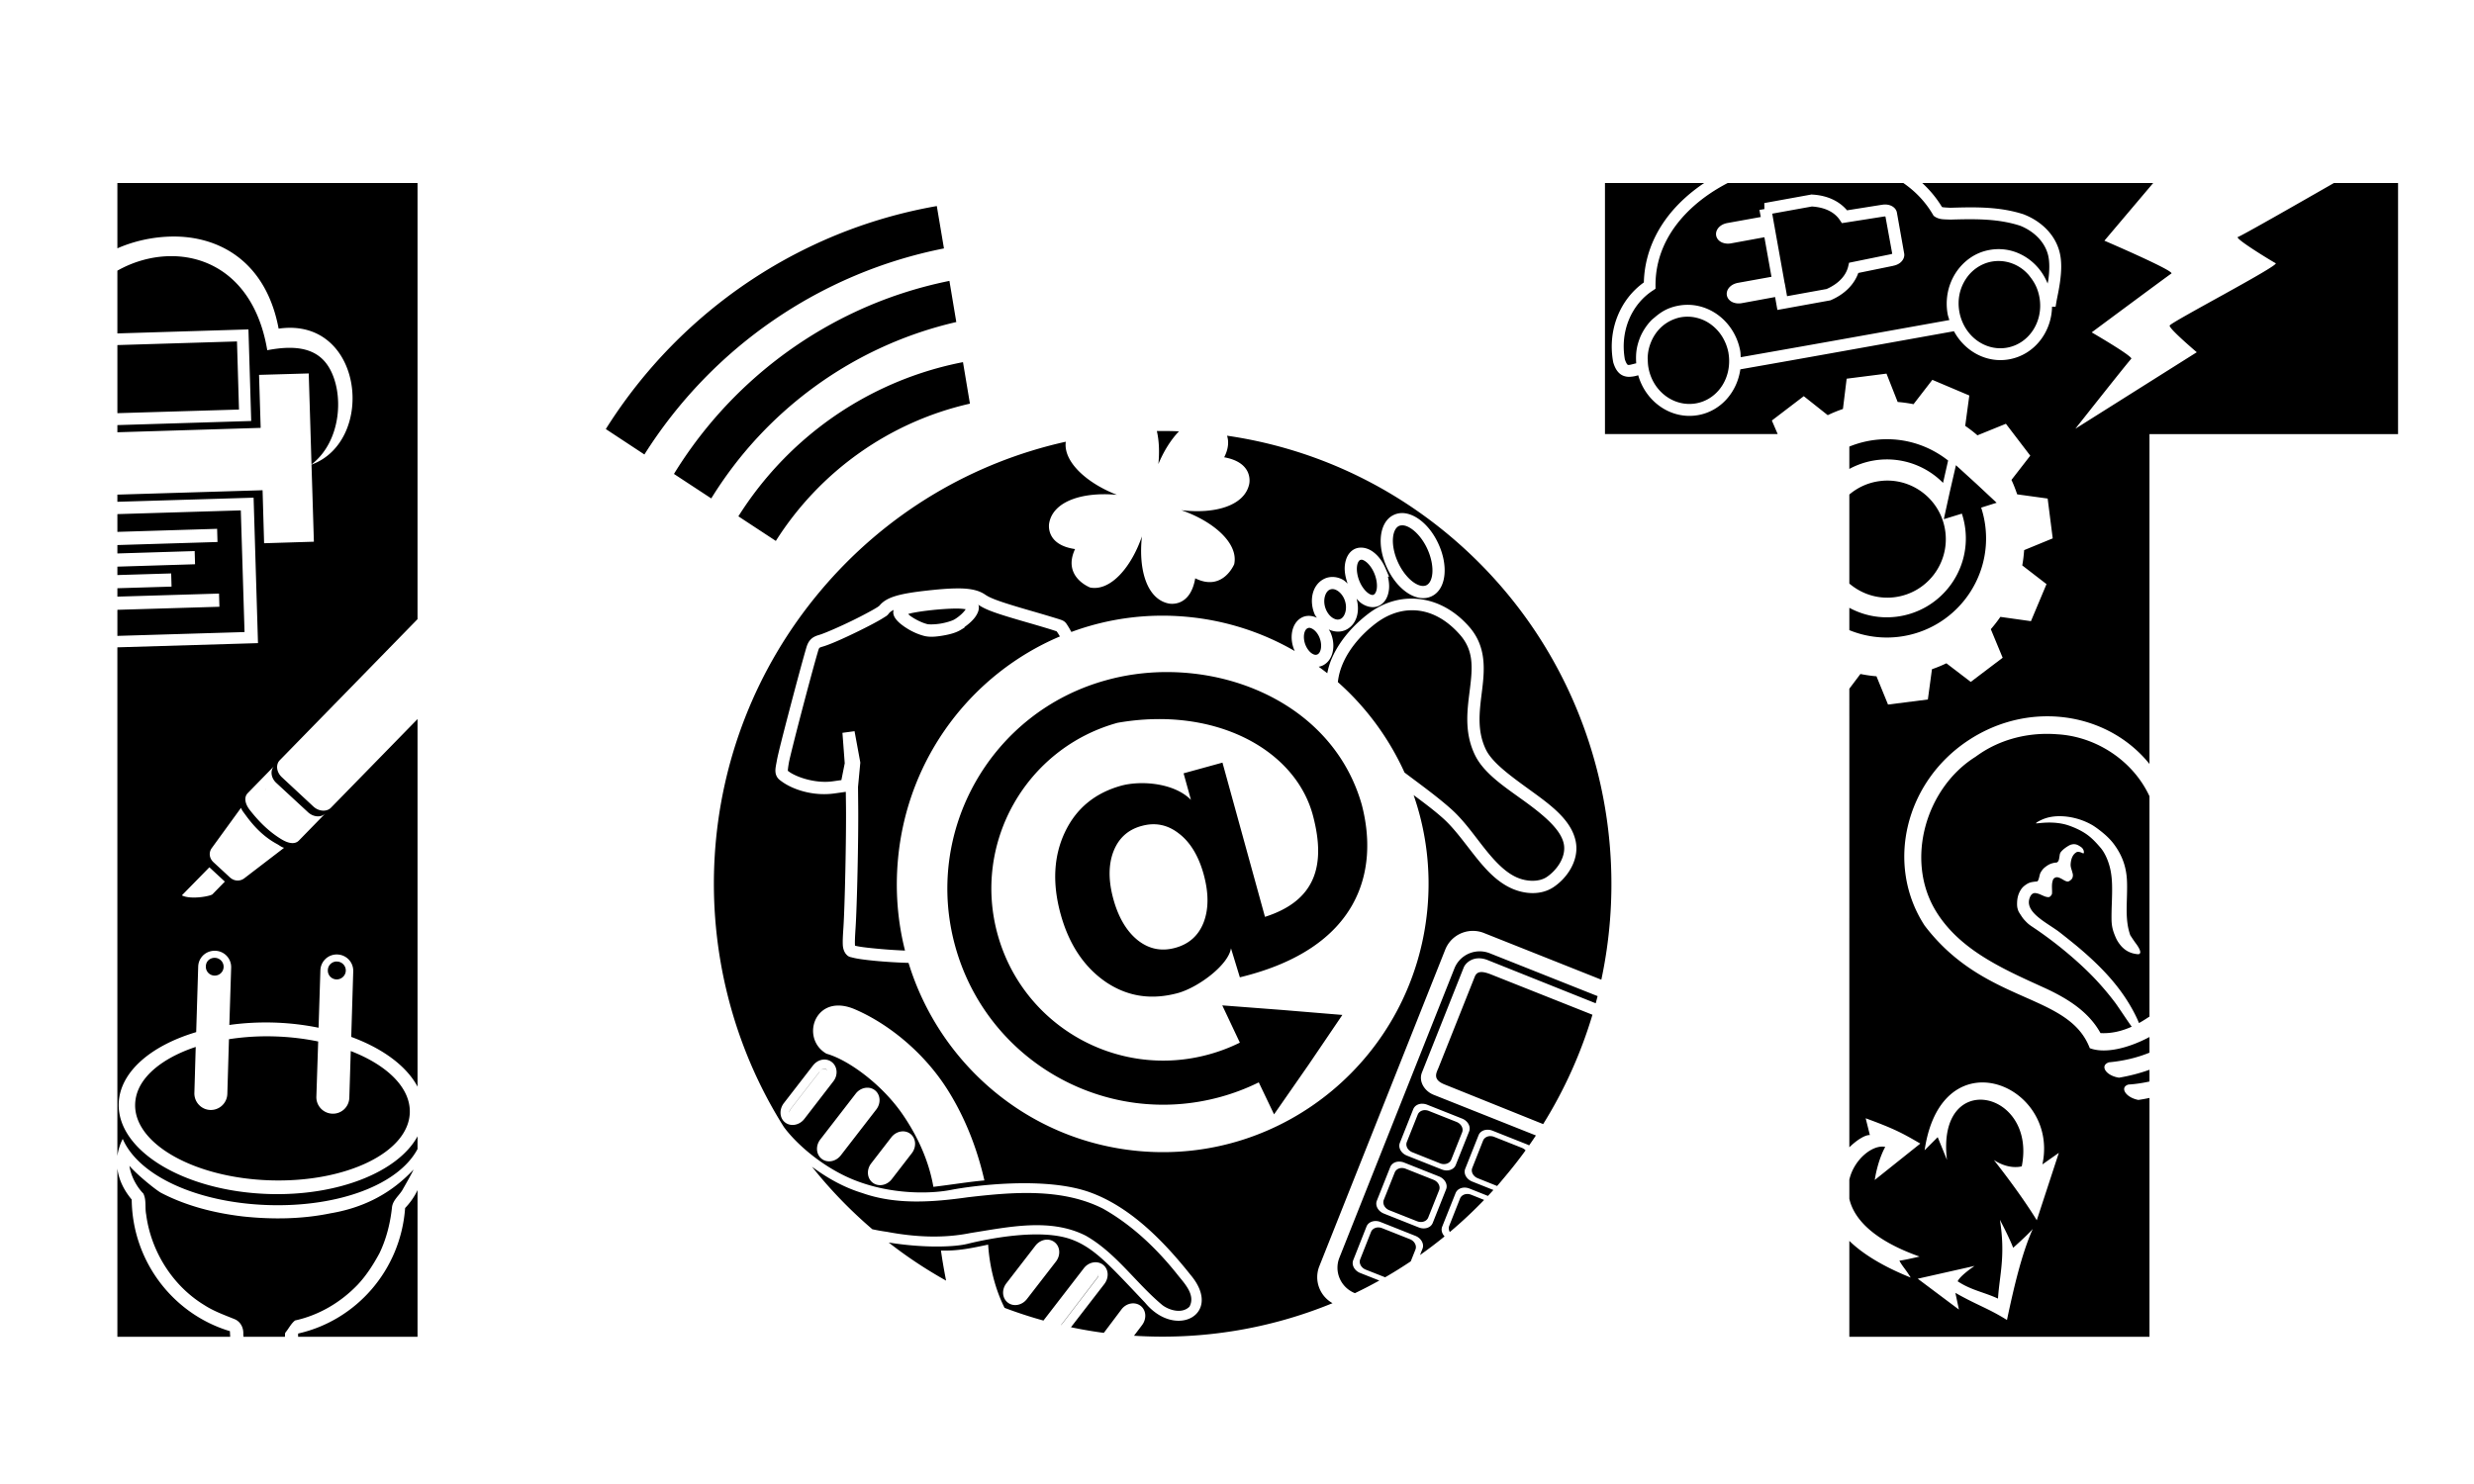 <?xml version="1.0"?>
<svg xmlns="http://www.w3.org/2000/svg" width="1000" height="600" viewBox="0 0 1000 600">
  <path style="marker:none" d="M328.577 99.178c-34 16.036-63.186 41.648-83.708 74.296l15.6 10.279c27.55-43.64 71.532-73.531 121.083-83.311l-2.891-17.133a197.021 197.021 0 00-46.485 14.212 197.33 197.33 0 00-3.599 1.657zm16.825 27.057c-29.844 14.036-55.339 36.636-72.987 65.384l15.08 9.9c22.042-35.777 57.562-61.761 99.044-71.314l-2.781-16.642c-13.348 2.708-26.223 6.966-38.356 12.672zm11.527 30.732c-23.787 11.177-44.161 29.069-58.472 51.789l15.14 9.949c17.883-28.243 46.105-48.182 78.451-55.5l-2.808-16.784a137.803 137.803 0 00-32.31 10.546zM467.6 174.269c.9 3.859 1.111 8.43.617 13.36 2.182-5.243 5.082-9.883 8.34-13.244a179.851 179.851 0 00-8.958-.116zm28.38 1.892c.728 2.296.655 5.184-1.158 8.727 11.939 2.152 10.201 10.41 10.116 10.811-1.811 8.578-13.401 12.253-27.454 10.58 12.927 4.445 23.195 13.351 21.392 21.817-.01.05-4.632 11.26-15.754 5.715-2.06 11.939-10.332 10.275-10.735 10.194-8.576-1.72-12.332-13.167-10.812-27.146-4.27 12.447-12.635 22.222-20.89 20.697-.05-.009-11.415-4.314-6.139-15.56-12.007-1.742-10.535-10.062-10.464-10.465 1.527-8.705 13.114-12.754 27.377-11.468-12.173-4.717-21.757-13.388-20.659-21.47-37.43 8.322-72.547 28.6-99.236 60.392-52.625 62.685-56.24 150.744-14.75 216.622.063.087.127.183.192.27 5.678 7.571 16.436 16.4 27.84 21.044 14.758 6.01 30.645 5.91 39.58 4.17 8.933-1.74 38.132-5.557 56.22 1.005 15.992 5.8 29.352 19.225 40.622 33.4 13.27 15.785-5.994 26.262-18.418 11.198-14.06-14.804-20.4-22.14-29.733-25.562-12.637-4.635-34.053-.206-42.088 1.776-5.484 1.353-17.965 1.7-31.818-.54a181.32 181.32 0 0023.207 15.406 228.262 228.262 0 01-2.085-12.163c6.757.213 12.271-.95 19.075-2.394.558 8.675 2.784 17.907 6.641 25.562a179.143 179.143 0 0015.716 5.136l16.333-21.16c1.978-2.558 5.467-3.165 7.762-1.39 2.295 1.774 2.478 5.242.502 7.8l-13.476 17.453c4.412.925 8.83 1.689 13.283 2.278l7.143-9.499c1.947-2.58 5.428-3.202 7.723-1.429 2.295 1.775 2.525 5.219.579 7.8l-3.243 4.286c27.269 1.737 54.757-2.68 80.238-13.167-5.197-2.904-7.588-9.26-5.328-14.943l50.892-128.004c1.845-4.64 6.242-7.474 10.928-7.568a12.074 12.074 0 014.71.85l47.457 18.881c13.65-63.936-7.151-133.197-60.044-178.433-26.969-23.064-58.66-36.775-91.244-41.51zm70.933 31.277c2.283.052 4.603 1.024 6.642 2.471 3.106 2.205 5.867 5.646 7.838 9.924 1.972 4.278 2.808 8.633 2.471 12.433-.337 3.8-1.943 7.307-5.251 8.843-3.308 1.536-7.049.506-10.155-1.7-3.107-2.204-5.867-5.645-7.839-9.923-1.972-4.278-2.808-8.634-2.471-12.433.337-3.8 1.943-7.346 5.251-8.882a7.81 7.81 0 012.549-.695c.324-.03.639-.046.965-.038zm-.425 4.98c-.375.028-.704.094-1.004.233-1.197.555-2.19 2.105-2.432 4.826-.242 2.722.395 6.342 2.046 9.924 1.651 3.582 3.998 6.418 6.217 7.993 2.22 1.575 4.016 1.791 5.213 1.236 1.197-.556 2.191-2.106 2.432-4.827.242-2.722-.395-6.342-2.046-9.924-1.65-3.582-3.997-6.38-6.217-7.954-1.11-.788-2.096-1.24-2.973-1.429a4.36 4.36 0 00-1.236-.077zm-16.449 8.998c1.694-.035 3.387.594 4.788 1.583 2.134 1.507 3.93 3.823 5.174 6.719l1.468 3.436h-.464c.393 1.755.595 3.481.425 5.097-.281 2.666-1.383 5.284-3.823 6.565-2.44 1.28-5.28.541-7.414-.966-.677-.478-1.253-1.139-1.853-1.776 1.373 4.93.193 10.223-4.093 12.472-2.288 1.201-4.927.995-7.144-.038.227.409.505.753.695 1.197 1.068 2.485 1.395 5.087.966 7.452-.43 2.366-1.67 4.622-3.9 5.792a6.157 6.157 0 01-1.854.618c1.176.862 2.337 1.718 3.476 2.626.421-2.124 1.026-4.175 1.892-6.14 3.22-7.307 8.878-13.489 14.75-17.955 4.623-3.516 9.832-5.533 15.175-5.985a26.808 26.808 0 011.66-.077c8.382-.193 16.955 3.468 23.902 11.39 6.837 7.797 6.271 16.806 5.252 25.215-1.02 8.409-2.346 16.485 1.506 24.442 2.668 5.513 10.678 11.153 18.611 16.913s15.995 11.741 17.685 20.234c.795 3.988-.247 7.837-2.046 11.005-1.799 3.167-4.345 5.718-6.95 7.452-5.01 3.332-11.617 2.921-17.03.463-6.086-2.765-10.643-7.944-14.904-13.321-4.261-5.378-8.259-11.007-12.704-14.982-3.457-3.093-7.57-6.199-11.893-9.383 4.993 14.345 7.074 30.012 5.56 46.143-5.593 59.634-58.03 103.376-117.114 97.73-44.554-4.257-80.172-35.4-92.595-76.03-4.684-.14-9.567-.449-13.708-.85-2.653-.255-4.973-.542-6.796-.849a25.575 25.575 0 01-2.356-.502c-.659-.176-1.14-.158-2.046-.926v-.039c-.954-.84-1.562-2.369-1.66-3.938-.1-1.582.002-3.659.231-7.105.575-8.63 1.171-36.3 1.043-48.846l-.077-6.101-4.673.656c-8.528 1.183-16.84-1.576-21.353-4.942-.436-.326-.871-.604-1.351-1.159s-.893-1.423-1.004-2.2c-.223-1.556.121-2.766.54-5.136.44-2.49 2.567-10.802 5.059-20.311 2.491-9.51 5.256-19.84 6.834-25.215.365-1.244.862-2.41 1.815-3.36.953-.948 2.117-1.421 3.36-1.775 2.077-.592 8.353-3.32 13.862-6.024a165.682 165.682 0 007.336-3.823 47.363 47.363 0 002.433-1.428c.432-.28.762-.606.734-.541 1.435-1.81 3.632-3.05 6.602-3.939 3.08-.922 7.135-1.572 12.82-2.2 4.452-.493 8.253-.804 11.468-.85a45.338 45.338 0 013.012.039c3.798.198 6.655.958 8.843 2.47 2.197 1.52 6.062 2.961 18.573 6.565 2.908.838 5.766 1.678 7.993 2.355 2.227.678 3.617 1.078 4.479 1.43 1.389.565 1.777 1.375 2.433 2.393.398.619.86 1.429 1.351 2.356 14.579-5.392 30.543-7.677 47.031-6.101 15.755 1.505 30.397 6.364 43.286 13.823-.05-.105-.108-.2-.154-.309-1.068-2.485-1.356-5.086-.927-7.452.429-2.365 1.67-4.622 3.9-5.792 1.971-1.035 4.192-.795 6.1.077-.262-.457-.634-.812-.849-1.313-2.308-5.376-1.191-11.795 3.63-14.325 2.41-1.265 5.247-1.036 7.53.154.793.414 1.442 1.04 2.123 1.66-.895-2.51-1.362-5.035-1.12-7.336.282-2.666 1.384-5.284 3.823-6.564.61-.32 1.25-.489 1.892-.58.241-.033.492-.033.734-.038zm.077 4.904c-.14.024-.278.059-.386.116-.433.227-1.062 1.018-1.236 2.664-.173 1.646.147 3.885 1.082 6.062.934 2.177 2.3 3.843 3.475 4.673 1.175.83 1.807.806 2.24.579.432-.227 1.062-1.018 1.235-2.665.174-1.646-.146-3.885-1.081-6.062-.935-2.177-2.3-3.842-3.475-4.672-.588-.415-1.027-.623-1.39-.695a1.197 1.197 0 00-.464 0zm-11.39 11.854c-.484-.02-.951.078-1.39.309-1.76.923-2.851 4.502-1.352 7.993.75 1.746 1.929 2.968 3.05 3.552 1.121.585 2.055.617 2.935.155 1.758-.923 2.889-4.502 1.39-7.993-.75-1.746-1.968-2.968-3.09-3.553-.56-.292-1.061-.442-1.544-.463zm-143.334 6.294c.054.174.21.326.232.502.181 1.454-.29 2.611-.927 3.707-1.016 1.748-2.782 3.377-4.865 4.865l.038.193-1.583.966c-1.966 1.18-4.51 1.825-7.182 2.278-2.672.453-5.238.705-7.453.154-3.189-.792-6.33-2.438-8.726-4.209-1.199-.885-2.22-1.782-2.973-2.857-.377-.537-.705-1.139-.85-1.97-.078-.447-.032-.97.116-1.505-.902.46-1.568.942-1.93 1.429-.719.963-1.166 1.113-1.893 1.583-.727.47-1.614.998-2.664 1.583-2.101 1.17-4.795 2.558-7.607 3.938-5.624 2.762-11.503 5.43-14.673 6.333-.923.263-1.155.422-1.236.502-.08.08-.268.346-.54 1.274-1.54 5.243-4.312 15.577-6.796 25.06-2.485 9.484-4.727 18.484-4.981 19.925-.395 2.23-.454 3.275-.464 3.398.08.068.112.104.386.309 3.046 2.271 10.785 4.94 17.724 3.977l3.552-.502 1.352-6.796-.927-12.318 4.904-.656.039.27 2.24 12.164.038.347-.039.348-.888 9.421.077 7.993c.13 12.773-.476 40.143-1.08 49.233-.228 3.404-.297 5.462-.233 6.487.019.295.004.359 0 .424.025.01.043.03.078.039.422.113 1.074.248 1.892.386 1.635.275 3.91.523 6.487.772 3.55.343 7.715.65 11.777.811-3-11.808-4.023-24.35-2.819-37.185 3.865-41.21 30.074-74.83 65.411-89.815a26.238 26.238 0 00-.888-1.467c-.217-.338-.378-.538-.463-.618a125.5 125.5 0 00-3.746-1.197 581.575 581.575 0 00-7.877-2.317c-12.578-3.623-16.906-5.092-20.04-7.259zm-9.46 1.583c-2.633.048-5.807.26-8.882.58-3.074.319-6.047.74-8.301 1.197-.693.14-1.137.286-1.66.424.285.26.389.413.771.695 1.852 1.368 4.664 2.82 6.99 3.398.672.168 3.118.156 5.405-.231 2.254-.382 4.574-1.119 5.445-1.622l.038-.039c.01-.006.03.006.04 0 2.228-1.343 3.885-3.038 4.555-4.131-.872-.13-2.242-.31-4.401-.27zm184.225.695c-.458.015-.934.034-1.39.078-4.382.422-8.706 2.2-12.666 5.212-5.334 4.058-10.442 9.716-13.206 15.986-1.106 2.51-1.854 5.11-2.123 7.762 11.407 10.102 20.612 22.579 26.952 36.567 6.613 4.97 13.36 9.85 18.882 14.789 5.06 4.525 9.107 10.379 13.244 15.6 4.138 5.22 8.317 9.763 13.09 11.931 4.173 1.895 9.17 1.966 12.24-.077 1.932-1.285 4.042-3.389 5.407-5.792 1.365-2.404 2.018-5.034 1.506-7.607-1.146-5.753-7.963-11.497-15.793-17.183-7.83-5.686-16.451-11.19-20.118-18.766-4.613-9.533-2.968-18.984-1.97-27.223 1-8.239 1.486-15.035-4.054-21.353-6.16-7.025-13.135-10.14-20.001-9.924zm-40.776 7.105a1.645 1.645 0 00-.927.193c-.547.287-1.08.993-1.313 2.278-.233 1.286-.081 3.006.618 4.634.7 1.629 1.763 2.81 2.703 3.36.94.55 1.577.518 2.124.231.546-.287 1.08-.993 1.312-2.278.234-1.286.082-3.005-.617-4.634-.7-1.628-1.763-2.77-2.703-3.32-.47-.275-.86-.431-1.197-.464zm-58.886 17.878c-7.974.098-15.89 1.2-23.477 3.321-46.463 12.83-73.747 60.947-60.932 107.461 12.816 46.518 60.847 73.8 107.307 60.971a87.06 87.06 0 0015.407-5.87l6.178 12.936 13.94-20.04 13.669-20.156-24.25-2.008-24.288-1.854 7.105 15.06a69.79 69.79 0 01-12.472 4.75c-36.99 10.213-75.25-11.507-85.452-48.538-10.203-37.034 11.509-75.315 48.499-85.529 39.514-6.92 72.21 10.961 79.08 37.918 5.123 19.746.983 34.01-19.5 40.545l-17.182-62.361-15.716 4.325 2.973 10.734c-6.798-6.906-20.149-7.882-28.11-5.753-10.63 2.935-18.252 9.172-22.821 18.804-4.57 9.633-5.167 20.723-1.738 33.17 3.429 12.446 9.702 21.627 18.496 27.57 8.839 5.862 18.462 7.2 29.153 4.247 8.168-2.38 20.138-11.261 21.2-18.032l3.59 11.738c48.66-11.775 56.244-43.241 49.271-69.813-10.147-35.632-45.375-54.02-79.93-53.596zm-5.058 61.55c3.974-.2 7.62 1.037 11.005 3.668 4.556 3.43 8.003 8.997 10.078 16.527 2.09 7.593 2.06 14.071 0 19.461-2.078 5.328-5.898 8.744-11.43 10.271-5.594 1.546-10.586.536-15.098-2.973-4.45-3.526-7.853-9.065-9.962-16.72-2.074-7.53-1.994-14.019.039-19.268 2.076-5.328 5.805-8.76 11.275-10.27 1.398-.387 2.768-.629 4.093-.696zm132.483 51.356c-4.313.077-8.355 2.672-10.04 6.912l-46.49 116.96c-2.248 5.653.547 12.057 6.255 14.326h.039a179.582 179.582 0 009.846-5.097l-7.723-3.05c-2.357-.938-3.59-3.27-2.819-5.213l5.368-13.592c.579-1.457 2.163-2.276 3.9-2.201a5.26 5.26 0 011.737.386l14.094 5.599c2.357.937 3.668 3.27 2.896 5.213l-1.004 2.548a179.938 179.938 0 009.924-7.53c-1.063-1.12-1.49-2.618-.965-3.938l5.406-13.553c.579-1.457 2.124-2.315 3.86-2.24a5.477 5.477 0 011.777.386l7.453 2.973c.739-.786 1.473-1.592 2.2-2.394l-8.533-3.398c-2.357-.937-3.63-3.231-2.858-5.174l5.406-13.592c.58-1.457 2.125-2.276 3.862-2.2a5.476 5.476 0 011.776.385l14.094 5.6c.24.095.478.224.695.347a182.836 182.836 0 002.741-4.016l-41.355-16.45c-3.645-1.449-6.147-5.382-4.71-8.996l16.874-42.437c.611-1.538 2.718-3.685 6.023-3.745 1.102-.02 2.35.191 3.707.734l43.634 17.453c.26-.965.527-1.928.772-2.896l-43.518-17.299a11.143 11.143 0 00-4.324-.81zm.926 8.38c-1.594-.007-2.314.797-2.78 1.969l-14.634 36.76c-.745 1.874-2.61 4.667 2.394 6.68l39.926 16.063a182.628 182.628 0 0019.925-44.212l-40.892-16.257c-1.712-.68-2.982-1-3.939-1.004zm-260.64 13.553c2.058-.108 4.418.295 7.066 1.39 13.233 5.587 27.947 17.15 37.686 32.55 8.042 12.717 12.5 25.981 14.944 36.76-6.213.533-13.246 1.718-20.62 2.588-1.565-9.088-5.48-19.184-12.472-29.346-8.333-12.112-21.934-22.03-30.736-24.481-6.02-3.444-6.79-10.781-3.476-15.407 1.612-2.249 4.176-3.875 7.607-4.054zm-4.905 21.816a4.813 4.813 0 012.896 1.004c2.296 1.774 2.634 5.242.657 7.8l-11.739 15.214c-1.977 2.558-5.466 3.203-7.761 1.429-2.295-1.775-2.479-5.281-.502-7.839l11.739-15.175c1.235-1.599 2.997-2.46 4.71-2.433zm-.115 3.669c-.718.002-1.29.463-1.738 1.003.43-.524.992-.924 1.699-.926.623-.059 1.081.354 1.274.888-.173-.56-.586-1.027-1.235-.965zm1.235.965zm-2.973.038c-.14.17-.274.32-.386.502-3.176 4.085-6.343 8.14-9.5 12.24-.397.554-.899 1.147-1.312 1.7-.415.55-.811 1.093-1.12 1.699-.067.25-.051.49 0 .734a1.755 1.755 0 01.039-.695c.616-1.212 1.598-2.254 2.394-3.36 3.16-4.097 6.324-8.155 9.499-12.24.117-.192.243-.405.386-.58zm-12.318 16.875c.022.101.037.214.077.308a1.515 1.515 0 01-.077-.308zm31.547-10.156a4.872 4.872 0 012.935 1.004c2.295 1.775 2.556 5.242.58 7.8l-14.326 18.535c-1.977 2.557-5.427 3.203-7.723 1.428-2.295-1.774-2.556-5.28-.58-7.838l14.326-18.535c1.236-1.599 3.047-2.417 4.788-2.394zm223.766 6.487c.21-.018.439-.009.656 0a5.477 5.477 0 011.776.386l14.094 5.6c2.357.936 3.63 3.27 2.858 5.212l-5.406 13.554c-.772 1.942-3.281 2.751-5.638 1.814l-14.094-5.599c-2.357-.936-3.63-3.231-2.857-5.174l5.406-13.592c.507-1.275 1.737-2.074 3.205-2.2zm1.197 2.587c-1.17.112-2.175.778-2.587 1.815l-4.402 11.044c-.629 1.58.366 3.425 2.24 4.17l11.197 4.48c1.873.744 3.89.074 4.518-1.507l4.402-11.043c.628-1.581-.406-3.465-2.278-4.21l-11.198-4.44a4.166 4.166 0 00-1.39-.309c-.173-.006-.335-.016-.502 0zm-210.598 8.573a4.873 4.873 0 012.934 1.004c2.295 1.774 2.557 5.28.58 7.838l-8.11 10.503c-1.976 2.558-5.427 3.164-7.722 1.39-2.295-1.775-2.556-5.242-.58-7.8l8.11-10.503c1.235-1.598 3.046-2.456 4.788-2.432zm237.048 1.93c-1.177.112-2.213.778-2.626 1.815l-4.363 11.044c-.628 1.58.367 3.425 2.24 4.17l7.8 3.127c1.091-1.232 2.14-2.515 3.204-3.784 2.91-3.466 5.691-7.005 8.302-10.618a4.082 4.082 0 00-1.467-1.004l-11.198-4.44a4.165 4.165 0 00-1.39-.31c-.173-.006-.334-.016-.502 0zm-36.953 10.31c.21-.018.44-.009.656 0a5.478 5.478 0 011.776.386l14.094 5.6c2.357.936 3.63 3.27 2.858 5.212l-5.406 13.592c-.772 1.942-3.281 2.752-5.638 1.815l-14.094-5.6c-2.356-.936-3.63-3.27-2.857-5.212l5.406-13.592c.507-1.275 1.738-2.074 3.205-2.2zm-236.933 2.047c7.177 9.045 15.322 17.515 24.404 25.291 1.953.416 3.92.773 5.908 1.043 11.147 2.104 22.585 2.757 33.864.463 15.293-2.38 32.15-6.214 46.53 1.12 12.272 7 20.303 19.22 30.967 28.072 2.92 2.175 8.037 3.542 10.928.58 2.457-4.585-1.79-9.122-4.44-12.396-8.46-10.742-18.593-20.492-30.544-27.222-16.612-8.383-36.352-6.709-54.56-4.595-14.242 2.008-29.055 3.13-42.707-1.7-7.397-2.247-14.168-6.056-20.35-10.656zm238.13.54c-1.17.112-2.175.778-2.587 1.815l-4.402 11.043c-.629 1.581.367 3.465 2.24 4.21l11.197 4.44c1.873.745 3.89.075 4.518-1.506l4.402-11.044c.628-1.58-.405-3.464-2.278-4.208l-11.198-4.44a4.165 4.165 0 00-1.39-.31c-.173-.006-.335-.016-.502 0zm26.45 10.503c-1.176.112-2.213.778-2.626 1.815l-4.363 11.043c-.325.817-.208 1.73.232 2.51a181.957 181.957 0 0013.862-12.974l-5.213-2.085a4.165 4.165 0 00-1.39-.309c-.173-.006-.334-.016-.502 0zm-35.988 13.515c-1.176.112-2.213.777-2.625 1.815l-4.364 11.043c-.628 1.58.367 3.465 2.24 4.209l7.838 3.089a179.527 179.527 0 0010.349-6.448l1.892-4.75c.628-1.58-.367-3.464-2.24-4.209l-11.198-4.44a4.165 4.165 0 00-1.39-.31c-.173-.005-.334-.015-.502 0zm-133.487 4.942a4.872 4.872 0 012.935 1.004c2.295 1.775 2.556 5.281.58 7.839l-11.74 15.175c-1.976 2.558-5.427 3.203-7.722 1.429-2.295-1.775-2.556-5.243-.58-7.8l11.74-15.214c1.235-1.599 3.046-2.456 4.787-2.433zm20.62 14.056c.049.255.047.516 0 .772-4.845 6.327-9.678 12.666-14.519 18.998-.205.213-.393.457-.579.695.024.006.053-.006.077 0 .177-.225.387-.457.58-.657 4.84-6.33 9.634-12.593 14.48-18.92a2.166 2.166 0 00-.039-.888z" color="#000" overflow="visible"/>
  <path style="text-align:start;line-height:125%;-inkscape-font-specification:Aharoni Bold" d="M47.446 73.99V100.4c6.446-2.828 13.83-4.55 21.469-4.75 19.591-.513 38.613 10.043 43.71 37.224 34.216-4.946 39.616 45.298 13.283 54.986l.31 9.73.656 21.43-20.118.619-.618-21.43-58.692 1.775v2.896l55.063-1.66 1.776 58.808-56.84 1.7v205.616a21.268 21.268 0 012.163-6.873c6.527 15.05 30.307 25.87 58.924 26.76 28.39.88 52.583-8.258 60.237-22.667v-5.136c-7.788 14.293-31.89 24.199-60.12 23.323-34.092-1.057-61.253-17.438-60.663-36.567.392-12.709 12.943-23.419 31.316-28.883l.81-26.489a6.544 6.544 0 011.236-3.668c1.257-1.745 3.32-2.798 5.638-2.742 3.69.115 6.562 3.145 6.448 6.835l-.733 23.168c5.73-.798 11.84-1.16 18.11-.965 6.269.194 12.284.933 17.955 2.085l.733-23.168c.114-3.69 3.145-6.563 6.835-6.449 3.69.115 6.562 3.145 6.448 6.835l-.81 26.489c12.769 4.676 22.396 11.827 26.797 20.117V290.727l-34.984 35.833c-1.718 1.761-4.918 1.566-7.104-.463l-12.743-11.854c-2.186-2.03-2.568-5.113-.85-6.873l55.681-57.033V73.99H47.446zm21.469 29.577c-7.825.066-15.285 2.363-21.47 5.87v25.369l52.978-1.622 1.12 37.03-54.097 1.66v2.897l57.92-1.776-.657-21.43 20.08-.58.656 21.392.463 15.407c12.25-9.425 13.29-29.135 6.95-39.425-4.54-7.371-12.823-9.082-24.828-6.757-4.481-26.786-21.401-38.182-39.115-38.035zM95.79 138.05l-48.344 1.468v27.531l49.155-1.467-.811-27.532zm1.544 68.308l-49.888 1.506v7.182l40.312-1.236.155 5.329-40.467 1.235v3.398l31.238-.965.154 5.329-31.392.965v3.398l21.74-.656.154 5.328-21.894.657v3.398l41.084-1.236.155 5.329-41.24 1.235v10.542l51.395-1.545-1.506-49.193zm13.515 103.33c-1.719 1.76-1.375 4.805.81 6.834l12.82 11.854c2.186 2.03 5.31 2.263 7.028.502l-10.696 10.966c-1.718 1.761-4.464 1.051-7.027-.501-5.11-3.096-9.204-7.227-12.82-11.855-1.826-2.34-2.53-5.074-.81-6.834l10.695-10.967zm-3.437 9.344c-.107.19-.231.396-.386.579.154-.183.317-.389.425-.58-.011.009-.022-.006-.039 0zm-10 7.607h.038c.284.967 1.021 1.8 1.7 2.741 3.451 4.795 7.458 8.975 12.78 11.855 1.037.56 1.887 1.318 2.896 1.544-.047.042-.142.115-.193.155l-15.87 12.163c-1.642 1.262-4.036 1.315-5.87-.386l-6.602-6.101c-1.833-1.702-1.907-4.054-.695-5.715l11.7-16.102c.037-.052.075-.106.116-.154zM84.63 350.655l6.256 5.792-4.827 4.943c-.202.848-8.871 2.533-12.55.618l11.121-11.353zm2.24 36.606c-1.247-.039-2.372.526-3.05 1.467-.408.565-.595 1.26-.618 2.008a3.578 3.578 0 003.475 3.707 3.577 3.577 0 003.707-3.475c.061-1.996-1.518-3.645-3.514-3.707zm48.808 1.506a3.638 3.638 0 00-2.858 2.085c-.196.427-.293.93-.309 1.429a3.578 3.578 0 003.475 3.706c1.996.062 3.723-1.518 3.785-3.513.06-1.995-1.519-3.645-3.514-3.707-.187-.006-.399-.022-.58 0zM106.215 419a100.71 100.71 0 00-13.669 1.159l-.656 22.125c-.114 3.69-3.183 6.602-6.873 6.487-3.69-.114-6.563-3.222-6.449-6.912l.54-18.573c-9.971 3.31-17.695 8.344-21.623 14.364-1.787 2.74-2.76 5.68-2.857 8.766-.495 16.06 23.978 29.865 54.638 30.813 30.659.947 55.873-11.301 56.376-27.377.311-10.073-9.171-19.224-23.864-24.905l-.579 18.882c-.114 3.69-3.144 6.563-6.834 6.448-3.69-.114-6.601-3.183-6.487-6.873l.733-22.319c-5.492-1.136-11.429-1.856-17.569-2.046a104.68 104.68 0 00-4.827-.039zM52.311 471.4c.956 6.026 4.618 10.177 5.599 11.12 1.343 2.564.61 5.648 1.158 8.418 1.915 14.865 10.634 28.9 23.516 36.722 3.857 2.508 8.164 4.014 12.395 5.753 2.351 1.068 3.537 3.553 3.36 6.062.02.336.053.668.076 1.004h16.759c.008-.562.016-1.09.116-1.622 1.382-1.604 2.319-3.705 3.977-4.98 9.683-2.117 18.498-7.342 25.33-14.48 3.522-3.752 6.325-8.157 8.765-12.666 2.831-5.866 4.417-12.262 5.097-18.728.437-3.095 3.253-4.848 4.557-7.53.528-.87 3.792-6.641 4.132-7.606-10.38 11.169-22.525 15.825-33.556 17.685-11.613 2.394-23.607 2.517-35.37 1.274-11.434-1.353-22.826-4.2-33.091-9.537-2.045-1.097-9.689-7.274-12.781-10.89h-.039zm-4.865 1.042v68.037h45.602a124.43 124.43 0 01-.116-2.278c-22.838-6.82-39.44-28.123-39.694-53.21-3.254-3.884-5.234-8.123-5.792-12.549zm121.323 8.727c-1.186 2.558-2.873 4.995-5.02 7.26-1.813 25.168-19.836 45.474-43.247 50.737-.006.445-.002.878 0 1.313h48.267v-59.31zM648.735 73.99v101.514h69.813l-2.355-5.483 12.897-9.846 9.692 7.684a55.13 55.13 0 016.14-2.51l1.505-12.24 16.102-2.047 4.518 11.468h.077c2.131.165 4.265.486 6.333.888l7.606-9.846 14.944 6.333-1.66 12.279a55.77 55.77 0 014.942 3.822l11.507-4.672 9.846 12.897-7.607 9.808c.893 1.873 1.633 3.84 2.317 5.83l12.318 1.7 2.047 16.101-11.546 4.75c-.166 2.077-.38 4.162-.772 6.178l9.808 7.568-6.294 14.982-12.357-1.737a56.427 56.427 0 01-3.861 4.98l4.788 11.546-12.897 9.77-9.846-7.53a55.448 55.448 0 01-5.831 2.394l-1.66 12.24-16.102 2.047-4.672-11.43c-2.2-.17-4.356-.503-6.487-.926l-4.48 5.946V463.87c3.318-3.253 6.67-5.116 8.302-4.942l-1.699-6.796c11.545 4.223 14.831 6 22.087 10.232l-18.418 14.712c1.353-8.568 4.247-13.36 4.247-13.36-4.877-1.107-12.596 4.854-14.519 13.244v7.723c1.793 7.951 9.495 16.679 28.381 23.36-3.344.78-6.43 1.46-8.147 1.661 1.28 2.42 2.513 3.42 4.556 6.835-11.573-4.677-19.525-9.721-24.79-14.828v38.768h121.324v-96.572c-1.46.31-2.949.59-4.48.81-5.206-.972-7.651-5.127-4.054-6.216 3-.196 5.84-.635 8.534-1.236v-4.75c-3.85 1.385-7.956 2.462-12.318 3.206-5.433-.825-7.865-4.989-4.054-6.217 6.022-.566 11.449-1.889 16.372-3.9v-6.333c-8.658 4.602-17.995 6.83-24.133 4.518-8.564-22.466-42.42-17.55-66.763-49.58-16-24.61-7.92-58.232 18.032-75.103 9.732-6.326 20.576-9.428 31.2-9.499 16-.106 31.454 6.62 41.664 19.268v-133.37h100.472V73.99h-25.91c-14.127 8.099-37.549 21.485-38.806 21.816-1.681.443 13.582 9.74 15.252 10.619 1.672.879-42.596 23.946-42.86 25.214-.266 1.27 10.966 10.774 10.966 10.774l-49.078 30.93s21.616-27.41 22.589-28.266c.973-.856-15.986-10.696-15.986-10.696s30.67-22.782 32.203-23.786c1.534-1.004-27.068-13.283-27.068-13.283l19.732-23.322H776.97a44.592 44.592 0 017.955 9.653c.095.065.108.1.502.154.487.067 1.477.14 2.896.193.075.002.076-.002.154 0 9.73-.272 19.681-.55 29.617 2.703l.077.039.077.039c6.66 2.638 12.49 7.945 14.287 15.33.912 3.744.666 7.805.193 11.429-.473 3.624-1.233 6.85-1.506 8.456l-.347 2.047-1.429-.039c-.193 10.333-7.181 19.442-17.299 21.276-9.187 1.666-17.98-3.24-22.357-11.352-42.9 7.7-61.662 11.085-86.34 15.406-1.291 9.125-7.81 16.832-16.99 18.496-10.862 1.97-21.216-5.244-24.288-16.102-.892.243-1.619.504-3.32.618-1.248.084-2.881-.222-4.132-1.274-1.25-1.052-2.069-2.59-2.664-4.634v-.115l-.039-.116c-2.295-12.803 2.826-25.162 12.434-32.01.345-13.739 6.965-25.544 16.951-34.444a67.804 67.804 0 017.452-5.753h-40.119zm49.618 0c-5.064 2.625-9.72 5.756-13.746 9.344-9.511 8.477-15.495 19.324-15.445 32.088v1.313l-1.082.733c-8.56 5.556-13.331 16.372-11.313 27.802.414 1.295.846 1.958 1.042 2.124.211.177.234.185.695.154.559-.037 1.603-.38 2.858-.656-.146-2.145-.106-4.27.309-6.294.002-.012-.002-.026 0-.039.29-1.401.702-2.754 1.235-4.054.005-.01-.005-.028 0-.039a22.292 22.292 0 011.97-3.707 21.678 21.678 0 012.625-3.282c.44-.453.95-.824 1.429-1.235 1.63-1.404 3.418-2.635 5.444-3.476a19.999 19.999 0 014.132-1.197c5.803-1.052 11.487.491 15.986 3.823a22.34 22.34 0 013.128 2.819 23.13 23.13 0 014.556 7.336 23.8 23.8 0 011.236 4.364c.152.848.134 1.669.193 2.51 23.96-4.198 42.975-7.597 84.332-15.021-.238-.812-.543-1.581-.695-2.433-.815-4.542-.265-9.034 1.351-12.974a22.606 22.606 0 011.97-3.745 21.68 21.68 0 012.625-3.283c1.933-1.991 4.259-3.625 6.873-4.71a20.012 20.012 0 014.132-1.197 20.252 20.252 0 0112.395 1.66c1.268.6 2.456 1.322 3.591 2.162a22.34 22.34 0 013.128 2.82c1.827 1.98 3.301 4.348 4.363 6.95.109-.662.218-1.04.309-1.738.436-3.337.549-6.963-.116-9.692-1.342-5.51-5.811-9.734-11.236-11.932-9-2.947-18.425-2.784-28.188-2.51h-.155c-1.534-.058-2.547-.06-3.514-.193-.966-.132-1.999-.494-2.78-1.042l-.424-.309-.27-.463c-3.064-5.245-7.161-9.468-11.97-12.781h-70.973zm33.787 4.633l.31.039c6.794.355 11.385 3.114 14.132 6.371l14.094-2.24c.026-.005.05.005.077 0 1.163-.199 2.291-.13 3.36.27 1.092.41 2.347 1.345 2.625 2.897l2.935 16.488c.275 1.55-.55 2.863-1.43 3.63-.856.746-1.894 1.167-3.05 1.39v.038h-.077l-13.978 2.857c-1.433 4.025-4.782 8.24-11.043 10.967l-.27.115-.271.04c-5.392.977-10.33 1.875-18.728 3.397l-2.394.425-.424-2.356-.502-2.857-13.438 2.471c-1.191.216-2.383.14-3.475-.27-1.092-.41-2.309-1.345-2.587-2.896-.276-1.55.548-2.868 1.429-3.63.88-.761 1.941-1.213 3.127-1.428l13.476-2.433-2.857-15.986-13.476 2.471c-1.187.215-2.344.135-3.437-.27-1.092-.405-2.309-1.344-2.587-2.896-.276-1.55.55-2.864 1.429-3.63s1.936-1.212 3.128-1.428l13.476-2.433-.54-2.858 2.007-.347-.039-2.433c8.399-1.522 13.336-2.42 18.728-3.398l.27-.077zm.232 4.865c-4.6.834-9.527 1.718-16.025 2.896l.502 2.858.193 1.12.232 1.235.193 1.12 3.707 20.697.193 1.12h.039l.424 2.355.502 2.858c6.461-1.172 11.408-2.066 15.986-2.896 5.741-2.554 8.04-6.213 8.727-9.113l.348-1.506 1.505-.31 15.33-3.127h.039c.293-.053.43-.15.579-.231l-2.742-15.021c-.169-.02-.277-.048-.54 0h-.078l-15.445 2.433-1.544.231-.85-1.274c-1.645-2.468-5.027-5.062-11.275-5.445zm75.991 22.049a15.575 15.575 0 00-3.282.231c-.013.002-.026-.002-.038 0a15.657 15.657 0 00-6.024 2.51 16.175 16.175 0 00-2.471 2.085 16.784 16.784 0 00-2.008 2.549 17.722 17.722 0 00-2.51 6.14c-.45 2.235-.474 4.638-.039 7.066a18.65 18.65 0 001.197 3.977c3.086 7.387 10.514 11.842 18.11 10.464 8.885-1.61 14.792-10.64 13.051-20.35a19.183 19.183 0 00-.965-3.474c-.66-1.723-1.588-3.247-2.664-4.634-.293-.376-.57-.772-.888-1.12-.75-.818-1.56-1.59-2.433-2.24-2.622-1.95-5.763-3.089-9.036-3.204zm-125.687 22.511c-1.09-.038-2.21.03-3.32.232-1.111.201-2.158.546-3.167.965a15.917 15.917 0 00-5.328 3.63 16.782 16.782 0 00-2.008 2.549 17.177 17.177 0 00-1.506 2.896 18.318 18.318 0 00-1.004 3.243 18.414 18.414 0 00-.348 3.475c0 .09.039.181.039.27.004 1.094.07 2.2.27 3.321 1.74 9.711 10.423 16.053 19.307 14.442 7.35-1.333 12.61-7.74 13.244-15.407a18.924 18.924 0 00-.193-4.865c-.002-.013.002-.026 0-.039-.002-.013.002-.025 0-.038a19.178 19.178 0 00-2.51-6.565 17.638 17.638 0 00-2.007-2.664c-1.5-1.636-3.268-2.971-5.213-3.9a16.185 16.185 0 00-3.05-1.081 15.5 15.5 0 00-3.206-.464zm79.08 49.542a40.068 40.068 0 00-14.248 2.973v9.035a31.877 31.877 0 0137.88 5.638l2.047-9.036c-7.126-5.618-16.1-8.837-25.678-8.61zm28.845 10.502l-2.51 10.89-2.394 10.927 7.298-2.24a32.143 32.143 0 011.352 5.986c2.22 17.495-10.192 33.459-27.686 35.678-6.874.873-13.492-.532-19.153-3.59v9.035a39.928 39.928 0 0020.195 2.664c21.976-2.788 37.54-22.855 34.752-44.83a39.872 39.872 0 00-1.66-7.375l6.255-1.97-8.186-7.645-8.263-7.53zm-28.342 6.217c-.8.02-1.584.09-2.394.193a23.594 23.594 0 00-12.357 5.445v35.988c4.892 4.175 11.42 6.395 18.303 5.521 12.967-1.645 22.15-13.482 20.504-26.45-1.542-12.157-12.064-20.997-24.056-20.697zm65.063 102.403c-9.564.006-19.07 2.667-26.99 7.993-.604.406-1.231.838-1.815 1.274-19.956 12.474-28.633 41.572-16.063 62.323 9.507 15.65 26.961 23.383 43.054 30.697 9.204 4.153 18.487 9.528 23.515 18.69 4.457.239 8.662-.81 12.627-2.588-.733-.986-1.742-2.473-3.437-4.981-1.33-1.978-2.736-4.031-3.127-4.556a114.467 114.467 0 00-8.38-9.924c-6.839-7.184-16.11-14.869-25.176-20.89-1.459-.97-1.94-1.375-3.204-2.741-.556-.6-.85-1.016-1.545-2.086-.768-1.18-.879-1.363-1.081-1.969-.32-.96-.424-1.592-.386-2.935.056-1.977.476-3.495 1.313-4.942.567-.982 1.12-1.578 2.046-2.24 1.196-.855 1.95-1.146 3.668-1.351.534-.064 1.008-.105 1.082-.116.281-.044.6-.713.888-1.97.246-1.073.34-1.343.695-1.93.224-.372.601-.886.85-1.158.565-.619 1.805-1.514 2.625-1.892.706-.326 1.793-.622 2.433-.657.403-.023.505-.033.733-.231.485-.42.626-.873.888-2.78.116-.841.361-1.252 1.236-2.086.908-.868 2.63-1.967 3.32-2.162 1.178-.333 2.12-.228 3.167.386.94.552 1.332.844 1.66 1.351.306.47.46 1.088.387 1.506-.058.33-.187.34-.58.155-.677-.32-1.286-.497-1.699-.502-.375-.005-.49.024-.926.309-1.152.748-1.86 2.17-2.086 4.131-.129 1.123-.038 1.647.387 2.974.19.593.368 1.287.424 1.544.134.62.005 1.416-.309 1.892-.301.457-1.028 1.006-1.467 1.12-.44.115-1.076-.064-1.93-.58-1.938-1.166-2.788-1.383-3.669-.81-.435.283-.623.577-.85 1.545-.183.785-.216 1.562-.154 3.204.029.744.013 1.511-.038 1.7-.102.366-.5.895-.85 1.12-.333.216-.703.217-1.351.076-.582-.125-.792-.22-2.549-1.004-.82-.365-1.849-.59-2.317-.54-.73.076-1.37.616-1.776 1.544-1.228 2.802-.146 5.4 3.514 8.38 1.177.958 2.135 1.653 4.788 3.398 1.13.743 2.432 1.626 2.857 1.93 1.018.728 6.202 4.863 8.225 6.565 11.023 9.27 18.013 17.495 22.82 26.797.786 1.52 1.392 2.841 1.816 3.939 1.46-.795 2.852-1.703 4.247-2.626v-89.081c-6.682-14.425-21.647-24.22-37.416-25.06a51.783 51.783 0 00-4.093-.155zm5.02 33.285c4.375-.025 9.213 1.205 13.283 3.552 1.6.923 4.304 3.01 5.947 4.557 1.702 1.605 2.772 2.914 4.016 4.827 2.09 3.228 3.391 6.675 3.9 10.464.327 2.441.364 4.759.193 10.387-.054 1.745-.084 3.74-.078 4.44.031 3.568.373 6.354 1.12 8.843l.31 1.004.81 1.235c.437.672 1.1 1.627 1.506 2.163 1.299 1.72 1.963 3.203 1.699 3.823-.179.418-.46.54-1.004.502a12.98 12.98 0 01-1.274-.194c-2.542-.508-4.594-1.872-6.217-4.17-.779-1.102-1.16-1.812-1.853-3.552-.8-2.003-1.119-3.637-1.198-5.638-.043-1.113-.012-3.957.078-6.294.273-7.137.185-10.282-.386-13.515-.664-3.753-2.265-7.47-4.093-9.614-2.9-3.4-4.704-5.01-7.298-6.526-2.26-1.32-5.463-2.635-7.723-3.128-2.915-.635-5.898-.752-9.499-.386-1.59.162-1.674.167-1.583 0 .052-.094.212-.23.463-.386.742-.485 2.214-1.177 3.32-1.544 1.68-.558 3.573-.839 5.561-.85zM801.22 437.651c14.067-.081 28.339 14.37 24.326 33.13l6.642-4.671-8.92 27.26s-5.62-9.483-17.337-24.364c6.356 4.152 11.275 2.548 11.275 2.548 6.136-30.847-34.666-39.65-30.235-2.587-2.383-5.891-3.745-9.19-3.745-9.19-.156.14-1.051 1.026-5.29 5.29 2.87-19.546 13.019-27.356 23.284-27.416zm7.143 55.527c3.927 7.448 5.368 11.313 5.368 11.313s5.656-5.005 7.915-7.606c-4.553 10.185-7.74 24.125-10.425 36.798-7.728-4.818-11.703-5.783-20.852-10.966l1.43 6.757-16.643-12.472 22.975-5.174s-5.807 3.862-6.835 6.217c5.451 3.614 10.486 4.32 16.295 6.989.591-9.47 3.118-17.153.772-31.856z" font-size="566.418" font-weight="700" letter-spacing="0" word-spacing="0" font-family="Aharoni"/>
</svg>

